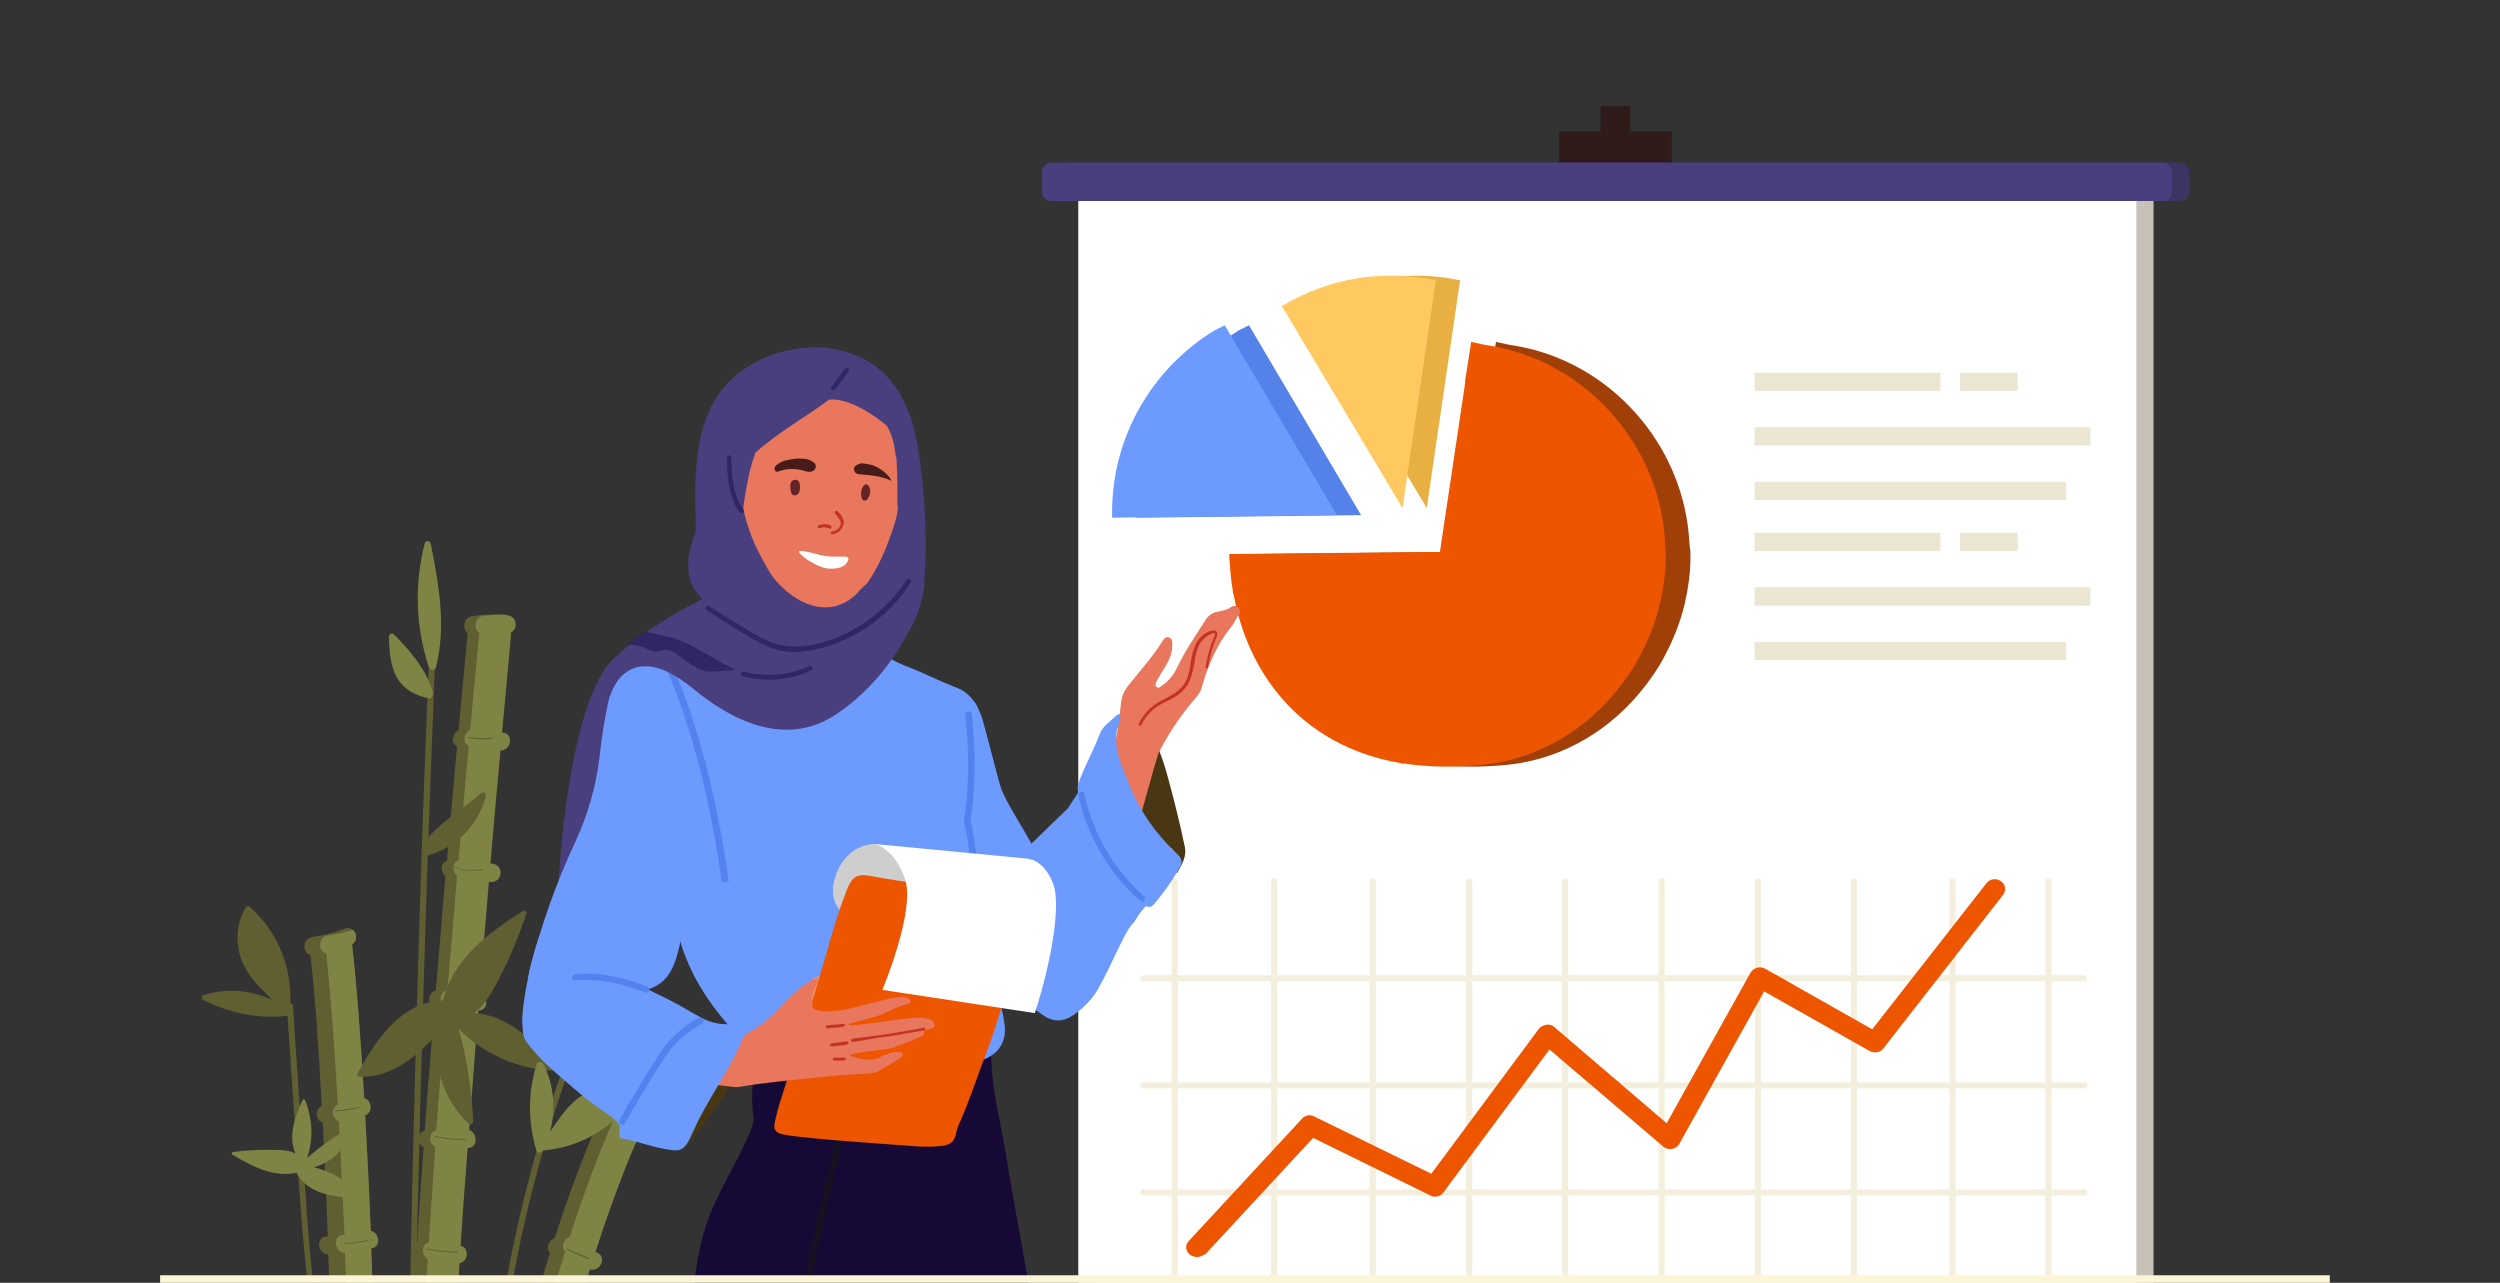 <?xml version="1.0" encoding="utf-8"?>
<!-- Generator: Adobe Illustrator 28.2.0, SVG Export Plug-In . SVG Version: 6.00 Build 0)  -->
<svg version="1.1" id="Layer_1" xmlns="http://www.w3.org/2000/svg" xmlns:xlink="http://www.w3.org/1999/xlink" x="0px" y="0px"
	 viewBox="0 0 495 254" style="enable-background:new 0 0 495 254;" xml:space="preserve">
<rect x="0" y="0" width="495" height="254" fill="#333333" stroke="none"/>
<style type="text/css">
	.st0{fill:#4A3F7E;}
	.st1{clip-path:url(#SVGID_00000126292951705633227000000016434344280227469230_);}
	.st2{fill:#605F31;}
	.st3{fill:#7F8444;}
	.st4{fill:#2E1B1A;}
	.st5{fill:#3C3463;}
	.st6{fill:#C7C1B7;}
	.st7{fill:#FFFFFF;}
	.st8{fill:#EAE6D2;}
	.st9{fill:#F3EFDC;}
	.st10{fill:#ED5500;}
	.st11{fill:#5482E8;}
	.st12{fill:#A03F08;}
	.st13{fill:#E8B043;}
	.st14{fill:#6D9AFF;}
	.st15{fill:#FFC961;}
	.st16{fill:#F59E73;}
	.st17{fill:#E07C54;}
	.st18{fill:#170935;}
	.st19{fill:#0E5C58;stroke:#161120;stroke-width:0.7;}
	.st20{fill:#6D9AFF;stroke:#5282ED;stroke-width:0.7;}
	.st21{fill:#493714;}
	.st22{fill:#FFE1C9;}
	.st23{fill:#E8775D;}
	.st24{fill:#C43227;}
	.st25{fill:#B5845E;stroke:#F6B942;stroke-width:0.7;}
	.st26{fill:#CECECE;}
	.st27{fill:#FDF5D7;}
	.st28{fill:#4D2323;}
	.st29{fill:#471B17;}
	.st30{fill:#632424;}
	.st31{fill:#2E2763;}
</style>
<g>
	<path class="st0" d="M144.8,124.1l-4.2,5.9l0,0l-0.4,0.6l-1.5,2.1l-2.3,3.2l-25.8,38.8c0,0,1.7-35.4,10.9-44.3c1-0.9,2-1.8,3-2.6
		c0.5-0.5,1.1-0.9,1.7-1.3c0.3-0.3,0.7-0.5,1-0.8c0.2-0.1,0.4-0.3,0.6-0.4c7.8-5.6,15.6-8.6,15.6-8.6l0.8,4.2L144.8,124.1z"/>
</g>
<g>
	<defs>
		<rect id="SVGID_1_" width="494.5" height="254"/>
	</defs>
	<clipPath id="SVGID_00000047768077698730647560000009480793098481214347_">
		<use xlink:href="#SVGID_1_"  style="overflow:visible;"/>
	</clipPath>
	<g style="clip-path:url(#SVGID_00000047768077698730647560000009480793098481214347_);">
		<path class="st2" d="M87.2,366.9L87.2,366.9c-0.5-10.5-0.5-23.7-0.1-38.5c2.1,0,2.7-3.2,0.5-3.5c-0.1,0-0.3,0-0.4,0
			c0.2-7.6,0.5-15.5,0.9-23.8l0.1,0c2.2-0.3,2.1-3.5,0-3.6c0.3-6.8,0.7-13.8,1.1-20.9l0.2,0c2.2,0.1,2-3.2,0-3.5
			c0.4-7.7,0.9-15.4,1.4-23.1c1.7-0.3,2-3,0.2-3.4c0.4-6.5,0.9-13,1.4-19.4c2.1,0,2-3,0.3-3.5c0.6-8.1,1.2-16.1,1.8-23.7
			c2.1,0,2-2.9,0.3-3.5c0.6-7.7,1.2-15.1,1.8-22c0.1,0,0.1,0,0.2,0c2.3,0.4,3-3.1,0.7-3.5c-0.2,0-0.4-0.1-0.6-0.1
			c0.7-8.3,1.4-15.9,2-22.4c2.1,0,2.7-3.3,0.5-3.5l-0.2,0c0.9-9.9,1.6-16.9,1.8-19.9c0.6-0.3,1-1.1,0.9-1.7
			c-0.1-1.1-0.9-1.6-1.9-1.7c-1.1-0.1-2.2-0.1-3.3,0c0,0,0,0,0,0c-1.1,0-2.2,0.1-3.3,0.3c-1.8,0.2-2,2.6-0.9,3.4
			c-0.3,3.5-1,10.1-1.8,19.2c-1.3,0.6-1.6,2.6-0.3,3.2c-0.6,6.6-1.3,14.2-2,22.6c-1.3,0.4-1.3,2.3-0.3,3.1
			c-0.6,7.1-1.2,14.6-1.9,22.6c-1.5,0.4-1.9,2.9-0.3,3.4c-0.6,7.9-1.3,16-1.9,24.4c-1.6,0.3-1.6,2.6-0.2,3.3
			c-0.5,6.2-0.9,12.5-1.3,18.9c-1.5,0.3-1.5,2.6-0.2,3.3c-0.5,7.7-1,15.4-1.4,23.1c-1.6,0.4-1.9,2.9-0.2,3.4
			c-0.4,7.5-0.8,14.9-1.2,22.2c-1.7,0.2-1.6,2.7-0.2,3.4c-0.4,7.8-0.6,15.4-0.9,22.7c-1.8,0.3-2.2,3.2-0.1,3.5h0
			c-0.4,15.3-0.4,29,0,39.8L87.2,366.9z"/>
		<path class="st3" d="M81.1,367.2l6.2-0.3c-0.5-10.5-0.5-23.7-0.1-38.4c2.1,0,2.7-3.2,0.5-3.5c-0.1,0-0.3,0-0.4,0
			c0.2-7.6,0.5-15.5,0.9-23.8l0.1,0c2.2-0.3,2.1-3.5,0-3.6c0.3-6.8,0.7-13.8,1.1-20.9l0.2,0c2.2,0.1,2-3.2,0-3.5
			c0.4-7.7,0.9-15.4,1.4-23.1c1.7-0.3,2-3,0.2-3.4c0.4-6.5,0.9-13,1.4-19.4c2.1,0,2-3,0.3-3.5c0.6-8.1,1.2-16.1,1.8-23.7
			c2.1,0,2-2.9,0.3-3.5c0.6-7.7,1.2-15.1,1.8-22c0.1,0,0.1,0,0.2,0c2.3,0.4,3-3.1,0.7-3.5c-0.2,0-0.4-0.1-0.6-0.1
			c0.7-8.3,1.4-15.9,2-22.4c2.1,0,2.7-3.3,0.5-3.5l-0.2,0c0.9-9.9,1.6-16.9,1.8-19.9c0.6-0.3,1-1.1,0.9-1.7
			c-0.1-1.1-0.9-1.6-1.9-1.7c-1.1-0.1-2.2-0.1-3.3,0c0,0,0,0,0,0c-0.4,0-0.7,0.1-1.1,0.1c-1.8,0.2-2.1,2.6-0.9,3.4
			c-0.3,3.5-1,10.1-1.8,19.2c-1.3,0.6-1.6,2.6-0.3,3.2c-0.6,6.6-1.3,14.2-2,22.6c-1.3,0.4-1.3,2.3-0.3,3.1
			c-0.6,7.1-1.2,14.6-1.9,22.6c-1.6,0.4-1.9,2.9-0.3,3.4c-0.6,7.9-1.3,16-1.9,24.4c-1.6,0.3-1.6,2.6-0.2,3.3
			c-0.4,6.2-0.9,12.5-1.3,18.9c-1.5,0.3-1.5,2.6-0.2,3.3c-0.5,7.7-1,15.4-1.5,23.1c-1.6,0.4-1.9,2.9-0.2,3.4
			c-0.4,7.5-0.8,14.9-1.2,22.2c-1.7,0.2-1.6,2.7-0.2,3.4c-0.4,7.8-0.6,15.4-0.9,22.7c-1.8,0.3-2.2,3.2-0.1,3.5h0
			C80.6,342.6,80.6,356.3,81.1,367.2z"/>
		<path class="st2" d="M68,345.1c0.3,14.6,0.4,24.2,0.4,24.5l8.3-0.1c0,0,0-0.1,0-0.2c0-1.9-0.2-11-0.4-24.3c0.2,0,0.3,0,0.4-0.1
			c2.3-0.4,2-3.9-0.2-3.6c-0.1,0-0.2,0-0.3,0c-0.1-6.4-0.3-13.6-0.5-21.3c1.7-0.7,1.5-3.3-0.1-3.5c-0.2-6.7-0.3-13.7-0.5-20.9
			c0.2,0,0.5-0.1,0.7-0.1c2.3-0.4,2-3.9-0.2-3.6c-0.2,0-0.4,0.1-0.5,0.1c-0.2-6.1-0.4-12.2-0.6-18.4c0.2,0,0.4-0.1,0.6-0.2
			c2.1-0.6,1.2-3.6-0.8-3.5c-0.3-7.6-0.5-15.3-0.8-22.7c0.1,0,0.1,0,0.2,0c1.9-0.5,1.3-3.1-0.3-3.4c-0.3-8-0.7-15.7-1.1-22.9
			c1.7-0.7,1.2-3-0.2-3.4c-0.7-12.2-1.5-22.8-2.4-30.4c1.1-0.7,1-2.2,0.2-2.9c-0.4-0.4-1-0.6-1.7-0.3c-2,0.8-4.1,1.3-6.3,1.6
			c-2.1,0.3-2.1,3.2-0.4,3.6c0.8,7.5,1.6,17.9,2.2,29.9c-1.4,0.6-1.3,2.8,0.2,3.3c0.4,7.1,0.7,14.6,1,22.5l-0.1,0
			c-2.3,0-2.1,3.5,0.2,3.6c0.3,7.5,0.6,15.2,0.8,23c-0.9,0.7-0.8,2.2,0.1,2.9c0.2,6.4,0.4,12.8,0.6,19.1c-1.8,0.6-1.6,3.3,0.1,3.5
			c0.2,7.1,0.4,14,0.5,20.6c-2.1,0.2-1.9,3.4,0.1,3.5c0.2,7.4,0.3,14.4,0.4,20.5C66.3,342,66,344.8,68,345.1
			C68,345,68,345.1,68,345.1z"/>
		<path class="st3" d="M71.1,344.8c0.3,14.6,0.4,24.2,0.4,24.5l5.2-0.1c0-1.9-0.2-11-0.4-24.3c0.2,0,0.3,0,0.4-0.1
			c2.3-0.4,2-3.9-0.2-3.6c-0.1,0-0.2,0-0.3,0c-0.1-6.4-0.3-13.6-0.5-21.3c1.7-0.7,1.5-3.3-0.1-3.5c-0.2-6.7-0.3-13.7-0.5-20.9
			c0.2,0,0.5-0.1,0.7-0.1c2.3-0.4,2-3.9-0.2-3.6c-0.2,0-0.4,0.1-0.5,0.1c-0.2-6.1-0.4-12.2-0.6-18.4c0.2,0,0.4-0.1,0.6-0.2
			c2.1-0.6,1.2-3.6-0.8-3.5c-0.3-7.6-0.5-15.3-0.8-22.7c0.1,0,0.1,0,0.2,0c1.9-0.5,1.3-3.1-0.3-3.4c-0.3-8-0.7-15.7-1.1-22.9
			c1.7-0.7,1.2-3-0.2-3.4c-0.7-12.2-1.5-22.8-2.4-30.4c1.1-0.7,1-2.2,0.2-2.9c-1.6,0.5-3.2,0.9-4.9,1.1c-2.1,0.3-2.1,3.2-0.4,3.6
			c0.8,7.5,1.6,17.9,2.3,29.9c-1.4,0.6-1.3,2.8,0.2,3.3c0.4,7.1,0.7,14.6,1.1,22.5l-0.1,0c-2.3,0-2,3.5,0.2,3.6
			c0.3,7.5,0.6,15.2,0.8,23c-0.9,0.7-0.8,2.2,0.1,2.9c0.2,6.4,0.4,12.8,0.6,19.1c-1.8,0.6-1.6,3.4,0.1,3.5c0.2,7.1,0.4,14,0.5,20.6
			c-2.1,0.2-1.9,3.4,0.1,3.5c0.2,7.4,0.3,14.4,0.4,20.5C69.4,341.8,69.1,344.6,71.1,344.8C71.1,344.8,71.1,344.8,71.1,344.8z"/>
		<path class="st2" d="M88.9,366.5l8.3,0.4c0-0.1,0-0.2,0-0.3c0.4-9.1,1.1-17.8,1.9-26.2c2.2,0.3,2.9-3.1,0.6-3.5
			c-0.1,0-0.2,0-0.3,0c0.7-6.8,1.5-13.3,2.4-19.5c0.1,0,0.2,0.1,0.4,0.1c2.3,0.5,3-3,0.7-3.5c-0.2,0-0.4-0.1-0.5-0.1
			c0.9-6.2,2-12.2,3.1-17.8l0.7,0.1c2.3,0.3,3-3.2,0.7-3.5c-0.2,0-0.5-0.1-0.7-0.1c1.3-6.7,2.8-12.9,4.2-18.7c0.1,0,0.2,0.1,0.3,0.1
			c2.2,0.7,2.9-2.8,0.7-3.5l-0.1,0c1.8-7.1,3.7-13.5,5.4-19.1c2,0.6,3.5-2.4,1.4-3.3c-0.1-0.1-0.2-0.1-0.3-0.1
			c4.1-12.8,7.7-21.1,9.2-24.3c0.7,0.1,1.4-0.2,1.7-1c0.4-0.8,0.1-2.1-0.8-2.4c-1.8-0.7-3.6-1.3-5.4-2c-0.2-0.1-0.4-0.2-0.7-0.2
			c-0.9-0.3-1.9-0.1-2.4,0.8c-0.2,0.4-0.2,0.8-0.1,1.3c-1.6,3.5-5.3,12-9.5,25c-1.2,0.4-1.8,2-0.9,2.9c-1.8,5.8-3.8,12.4-5.7,19.8
			c-1.5,0-2,2.2-0.8,3.2c-1.6,6.4-3.2,13.3-4.6,20.8c-1.1,0.5-1.5,2.2-0.6,3c-1.1,5.5-2.1,11.3-3,17.4c-1.7,0.2-2.1,2.7-0.5,3.4
			c-0.9,6.5-1.8,13.2-2.5,20.2c-1.2,0.5-1.5,2.5-0.3,3.2C90,347.7,89.4,356.9,88.9,366.5z"/>
		<path class="st3" d="M91.8,366.3l5.5,0.3c0.4-9.1,1.1-17.8,1.9-26.2c2.2,0.3,2.9-3.1,0.6-3.5c-0.1,0-0.2,0-0.3-0.1
			c0.7-6.8,1.5-13.3,2.4-19.5c0.1,0,0.2,0.1,0.4,0.1c2.3,0.5,3-3,0.7-3.5c-0.2,0-0.4-0.1-0.5-0.1c0.9-6.2,2-12.2,3.1-17.8l0.7,0.1
			c2.3,0.3,3-3.2,0.7-3.5c-0.2,0-0.5,0-0.7-0.1c1.3-6.7,2.8-12.9,4.2-18.7c0.1,0,0.2,0.1,0.3,0.1c2.2,0.7,2.9-2.8,0.7-3.5l-0.1,0
			c1.8-7.1,3.7-13.5,5.4-19.1c2,0.6,3.5-2.4,1.4-3.3c-0.1-0.1-0.2-0.1-0.3-0.1c4.1-12.8,7.7-21.1,9.2-24.3c0.7,0,1.4-0.2,1.7-1
			c0.4-0.8,0.1-2.1-0.8-2.4c-1.8-0.7-3.6-1.3-5.4-2c-0.1,0.1-0.2,0.2-0.2,0.4c-0.2,0.4-0.2,0.8-0.1,1.3c-1.6,3.5-5.3,12-9.5,25
			c-1.2,0.4-1.8,2-0.9,2.9c-1.8,5.8-3.8,12.4-5.7,19.8c-1.5,0-2,2.2-0.8,3.2c-1.6,6.4-3.2,13.3-4.7,20.8c-1.1,0.5-1.5,2.2-0.6,3
			c-1.1,5.5-2.1,11.3-3,17.4c-1.6,0.2-2.1,2.7-0.5,3.4c-0.9,6.5-1.8,13.2-2.5,20.2c-1.2,0.5-1.5,2.5-0.3,3.2
			C92.9,347.5,92.2,356.7,91.8,366.3z"/>
		<path class="st2" d="M95.7,304c0-0.2,0.1-0.3,0.2-0.4c-0.2-35.3,6.5-70.3,19.7-103c0.3-0.7,1.4-0.2,1.1,0.5
			c-13.2,32.7-19.8,67.7-19.6,103c0,0.2-0.1,0.4-0.3,0.5c-1.8,18.3-3.2,36.5-4.4,54.8c0,0.8-1.2,0.8-1.2,0.1
			C92.5,341.1,94,322.5,95.7,304z"/>
		<path class="st2" d="M83.1,180.8c0.5-16.2,1.1-32.5,1.8-48.7c0-0.8,1.2-0.8,1.2-0.1c-2.3,57-3.8,114.1-4.5,171.1
			c-0.2,16.2-0.3,32.5-0.4,48.7c0,0.8-1.2,0.9-1.2,0.1C80.3,294.9,81.3,237.8,83.1,180.8z"/>
		<path class="st2" d="M66.6,300.5c-0.2-10.8-1.4-21.1-3.4-31.7c-2.1-10.8-3.1-21.6-3.9-32.6c-0.8-12.3-1.7-24.7-2.5-37
			c0-0.8,1.1-0.8,1.2-0.1c0.7,11,1.5,21.9,2.2,32.9c0.7,10.8,1.4,21.5,3.3,32.1c1.9,10.6,3.8,20.9,4.1,31.7
			c0.3,10.9,0.4,21.8,0.6,32.7c0.2,12.4,0.4,24.8,0.6,37.2c0,0.8-1.2,0.8-1.2,0.1C67.4,344.1,67.1,322.3,66.6,300.5z"/>
		<path class="st2" d="M93.7,222.1c-0.3-6.2-1.2-12.4-2.9-18.4c5,5,11.7,8,18.8,8.3c0.4,0,0.6-0.5,0.3-0.8c-4.1-5-9.4-10.3-16-10.6
			c1.8-1.3,3-3.4,4.1-5.3c2.5-4.6,4.6-9.4,6.2-14.4c0.1-0.4-0.3-0.7-0.7-0.5c-6.8,4.3-13.8,9.5-15.8,17.7
			c-8.4,0.3-13.2,7.8-16.9,14.4c-0.2,0.3,0,0.7,0.4,0.7c6.6,0.2,11.4-4.2,15.6-8.7c-1.1,6.6,1.1,13.4,6,18
			C93.1,222.7,93.7,222.6,93.7,222.1z"/>
		<path class="st3" d="M69.3,223.3c-3.1,1.7-5.9,3.7-8.5,6c1.3-3.7,1.1-7.8-0.4-11.5c-0.1-0.2-0.4-0.2-0.5,0
			c-1.5,3.3-2.9,7.2-1.4,10.6c-1.1-0.6-2.4-0.7-3.6-0.7c-2.9-0.1-5.8,0-8.8,0.4c-0.2,0-0.3,0.4-0.1,0.5c3.8,2.3,8.2,4.6,12.7,3.6
			c2.2,4.2,7.1,4.7,11.4,5c0.2,0,0.3-0.2,0.3-0.4c-1.5-3.4-4.9-4.7-8.2-5.7c3.6-1,6.4-3.8,7.5-7.4C69.7,223.5,69.5,223.2,69.3,223.3
			z"/>
		<path class="st2" d="M95.5,146.4c-0.8,0-1.8-0.1-2.8-0.3l0-0.2c2.5,0.5,4.8,0.1,4.8,0.1l0,0.2C97.6,146.3,96.7,146.4,95.5,146.4z"
			/>
		<path class="st2" d="M93.2,172.4c-1.3,0-2.6-0.2-3.3-0.8l0.1-0.1c1.1,1.2,5.4,0.6,5.5,0.6l0,0.2C95.5,172.3,94.4,172.4,93.2,172.4
			z"/>
		<path class="st2" d="M94,198c-1,0-3.5-0.1-5.6-0.6l0-0.2c2.7,0.7,6,0.6,6.1,0.6l0,0.2C94.5,198,94.3,198,94,198z"/>
		<path class="st2" d="M91.7,225.7c-1,0-3.5-0.1-5.6-0.6l0-0.2c2.7,0.7,6,0.6,6.1,0.6l0,0.2C92.2,225.7,92,225.7,91.7,225.7z"/>
		<path class="st2" d="M90.2,248c-1,0-3.5-0.1-5.6-0.6l0-0.2c2.7,0.7,6,0.6,6.1,0.6l0,0.2C90.7,248,90.5,248,90.2,248z"/>
		<path class="st2" d="M68.6,246.3c-0.1,0-0.3,0-0.4,0l0-0.2c1.2,0.2,4.7-0.6,4.7-0.6l0,0.2C72.9,245.7,70,246.3,68.6,246.3z"/>
		<path class="st2" d="M66.8,220c-0.1,0-0.3,0-0.4,0l0-0.2c1.2,0.1,4.7-0.6,4.7-0.6l0,0.2C71.1,219.4,68.3,220,66.8,220z"/>
		<path class="st2" d="M116.6,249.3c-0.1,0-3.4-1.2-4.4-2l0.1-0.2c1,0.8,4.3,1.9,4.4,2L116.6,249.3z"/>
		<path class="st2" d="M40.3,198c5.3,2.7,11,3.8,16.9,3.1c0.7-0.1,0.7-1,0.2-1.2c0.7-7.7-2.1-15.1-7.9-20.3
			c-0.3-0.3-0.7-0.2-0.9,0.2c-1.9,3.2-2,7-0.7,10.5c1.3,3.2,3.7,5.3,6,7.7c-4.2-2-8.9-2.4-13.5-1C39.9,197,39.8,197.7,40.3,198z"/>
		<path class="st3" d="M106.3,210.6c-1.8,5.7-1.8,11.5-0.1,17.2c0.2,0.6,1.1,0.5,1.2,0c7.7-0.6,14.5-4.7,18.7-11.3
			c0.2-0.3,0-0.8-0.3-0.9c-3.5-1.3-7.3-0.8-10.4,1.2c-2.9,1.8-4.6,4.6-6.5,7.3c1.2-4.5,0.8-9.2-1.3-13.5
			C107.2,210.1,106.4,210.2,106.3,210.6z"/>
		<path class="st3" d="M84.1,107.6c0.2-0.7,1-0.6,1.2,0.1c1.6,8.1,3.1,16.4,1,24.5c-0.2,0.6-1,0.6-1.2,0.1c-0.1-0.1-0.1-0.1-0.2-0.2
			C82.3,124.1,82,115.7,84.1,107.6z"/>
		<path class="st3" d="M78.8,134.5c1.4,2.2,3.6,3.2,6.1,3.8c0.4,0.1,0.8-0.4,0.7-0.7c0.1-0.1,0.2-0.3,0.1-0.5
			c-1.3-4.6-4.4-8.1-7.7-11.5c-0.4-0.4-1,0-1,0.5C77.1,128.8,77.2,131.9,78.8,134.5z"/>
		<path class="st2" d="M84.3,169.5c5.9-1.5,10.4-6,11.9-11.9c0.1-0.5-0.5-1-0.9-0.6c-3.9,3.4-8.5,5.9-11.6,10.2
			c-0.2,0.3-0.1,0.7,0.2,0.9c-0.1,0.2-0.2,0.4-0.4,0.6C83.3,169.1,83.8,169.6,84.3,169.5z"/>
		<path class="st2" d="M116,203.1c5.9-1.5,10.4-6,11.9-11.9c0.1-0.5-0.5-1-0.9-0.6c-3.9,3.4-8.5,5.9-11.6,10.2
			c-0.2,0.3-0.1,0.7,0.2,0.9c-0.1,0.2-0.2,0.4-0.4,0.6C114.9,202.8,115.5,203.2,116,203.1z"/>
		<path class="st3" d="M114.5,178.3c0.2-0.7,1.1-0.6,1.2,0.1c1.6,8.1,3.1,16.3,1,24.5c-0.2,0.6-1,0.6-1.2,0.1
			c-0.1-0.1-0.1-0.1-0.2-0.2C112.7,194.8,112.4,186.5,114.5,178.3z"/>
		<path class="st4" d="M322.8,70.1h-5.9V21h5.9V70.1z"/>
		<path class="st4" d="M331,32.3h-22.3V26H331V32.3z"/>
		<path class="st5" d="M211.6,39.8h220.1c1,0,1.8-0.8,1.8-1.9v-3.8c0-1-0.8-1.9-1.8-1.9H211.6c-1,0-1.8,0.8-1.8,1.9v3.8
			C209.7,39,210.5,39.8,211.6,39.8z"/>
		<path class="st6" d="M216.9,293.1h209.5V36.1H216.9V293.1z"/>
		<path class="st7" d="M213.5,293.1h209.5V36.1H213.5V293.1z"/>
		<path class="st0" d="M208.2,39.8h220.1c1,0,1.8-0.8,1.8-1.9v-3.8c0-1-0.8-1.9-1.8-1.9H208.2c-1,0-1.9,0.8-1.9,1.9v3.8
			C206.3,39,207.1,39.8,208.2,39.8z"/>
		<path class="st8" d="M347.4,73.8v3.6h36.8l0-3.6H347.4z"/>
		<path class="st8" d="M347.4,84.6v3.6h66.5l0-3.6H347.4z"/>
		<path class="st8" d="M347.4,95.4V99h61.7l0-3.6H347.4z"/>
		<path class="st8" d="M388.1,77.4h11.4l0-3.6h-11.4L388.1,77.4z"/>
		<path class="st8" d="M347.4,105.5v3.6h36.8l0-3.6H347.4z"/>
		<path class="st8" d="M347.4,116.3v3.6h66.5l0-3.6H347.4z"/>
		<path class="st8" d="M347.4,127.1v3.6h61.7l0-3.6H347.4z"/>
		<path class="st8" d="M388.1,109.1h11.4l0-3.6h-11.4L388.1,109.1z"/>
		<path class="st9" d="M367.1,272.9c0.3,0,0.6-0.3,0.6-0.6v-97.8c0-0.3-0.3-0.6-0.6-0.6c-0.3,0-0.6,0.3-0.6,0.6v97.8
			C366.5,272.6,366.8,272.9,367.1,272.9z"/>
		<path class="st9" d="M226.4,194.3h186.3c0.3,0,0.6-0.3,0.6-0.6c0-0.3-0.3-0.6-0.6-0.6H226.4c-0.3,0-0.6,0.3-0.6,0.6
			C225.8,194,226.1,194.3,226.4,194.3z"/>
		<path class="st9" d="M226.4,215.5h186.3c0.3,0,0.6-0.2,0.6-0.6c0-0.3-0.3-0.6-0.6-0.6H226.4c-0.3,0-0.6,0.3-0.6,0.6
			C225.8,215.2,226.1,215.5,226.4,215.5z"/>
		<path class="st9" d="M226.4,236.7h186.3c0.3,0,0.6-0.3,0.6-0.6c0-0.3-0.3-0.6-0.6-0.6H226.4c-0.3,0-0.6,0.3-0.6,0.6
			C225.8,236.5,226.1,236.7,226.4,236.7z"/>
		<path class="st9" d="M348.1,272.9c0.3,0,0.6-0.3,0.6-0.6v-97.8c0-0.3-0.3-0.6-0.6-0.6c-0.3,0-0.6,0.3-0.6,0.6v97.8
			C347.5,272.6,347.7,272.9,348.1,272.9z"/>
		<path class="st9" d="M405.6,272.9c0.3,0,0.6-0.3,0.6-0.6v-97.8c0-0.3-0.3-0.6-0.6-0.6c-0.3,0-0.6,0.3-0.6,0.6v97.8
			C405.1,272.6,405.3,272.9,405.6,272.9z"/>
		<path class="st9" d="M386.6,272.9c0.3,0,0.6-0.3,0.6-0.6v-97.8c0-0.3-0.3-0.6-0.6-0.6c-0.3,0-0.6,0.3-0.6,0.6v97.8
			C386,272.6,386.3,272.9,386.6,272.9z"/>
		<path class="st9" d="M329,272.9c0.3,0,0.6-0.3,0.6-0.6v-97.8c0-0.3-0.2-0.6-0.6-0.6s-0.6,0.3-0.6,0.6v97.8
			C328.4,272.6,328.7,272.9,329,272.9z"/>
		<path class="st9" d="M252.3,272.9c0.3,0,0.6-0.3,0.6-0.6v-97.8c0-0.3-0.2-0.6-0.6-0.6s-0.6,0.3-0.6,0.6v97.8
			C251.8,272.6,252,272.9,252.3,272.9z"/>
		<path class="st9" d="M232.6,272.9c0.3,0,0.6-0.3,0.6-0.6v-97.8c0-0.3-0.2-0.6-0.6-0.6c-0.3,0-0.6,0.3-0.6,0.6v97.8
			C232,272.6,232.2,272.9,232.6,272.9z"/>
		<path class="st9" d="M271.8,272.9c0.3,0,0.6-0.3,0.6-0.6v-97.8c0-0.3-0.2-0.6-0.6-0.6s-0.6,0.3-0.6,0.6v97.8
			C271.2,272.6,271.5,272.9,271.8,272.9z"/>
		<path class="st9" d="M309.9,272.9c0.3,0,0.6-0.3,0.6-0.6v-97.8c0-0.3-0.3-0.6-0.6-0.6c-0.3,0-0.6,0.3-0.6,0.6v97.8
			C309.4,272.6,309.6,272.9,309.9,272.9z"/>
		<path class="st9" d="M290.9,272.9c0.3,0,0.6-0.3,0.6-0.6v-97.8c0-0.3-0.2-0.6-0.6-0.6c-0.3,0-0.6,0.3-0.6,0.6v97.8
			C290.3,272.6,290.6,272.9,290.9,272.9z"/>
		<path class="st10" d="M237,248.9c-0.5,0-1-0.2-1.4-0.5c-0.9-0.7-1-1.9-0.2-2.7l22.4-24.2c0.6-0.7,1.7-0.9,2.5-0.4l23.1,11.3
			l21.3-28.7c0.3-0.4,0.9-0.7,1.5-0.8c0.6-0.1,1.2,0.1,1.6,0.5l22.2,19l16.6-29.8c0.3-0.5,0.7-0.8,1.3-1c0.5-0.1,1.1-0.1,1.6,0.2
			l21.2,12l22.6-28.9c0.7-0.9,2-1.1,2.9-0.4c0.9,0.6,1.1,1.8,0.4,2.7l-23.7,30.4c-0.6,0.8-1.8,1-2.7,0.5l-20.9-11.8l-16.8,30.2
			c-0.3,0.5-0.8,0.9-1.5,1c-0.6,0.1-1.3-0.1-1.7-0.5l-22.5-19.2l-21,28.3c-0.6,0.8-1.7,1.1-2.6,0.6l-23.2-11.4l-21.3,23
			C238.1,248.6,237.6,248.9,237,248.9z"/>
		<path class="st11" d="M225,102l0,0.5l44.5-0.5l-22.2-37.6l-2,1C233.1,72.9,224.9,86.5,225,102z"/>
		<path class="st12" d="M334.2,104.2c-2.4-18.2-16.9-33.3-35.2-35.9l-2.8-0.6l-0.8,5.1l-0.4,2.5l0,0.3l-0.1,0.9l-4.9,32.8l-2.5,0
			l-0.9,0l-38.3,0.4c0,0.6,0,1.3,0.1,1.9c0.1,1.8,0.3,3.6,0.6,5.4c0,0.3,0.1,0.6,0.2,0.9c2.6,14.3,12.3,29.6,33,33.2
			c0.3,0.1,0.6,0.1,0.9,0.1c4.7,0.7,9.9,0.8,15.7,0.2c10.8-1.2,20.3-7,26.8-15.4c0.1-0.2,0.3-0.3,0.4-0.5c0.9-1.2,1.8-2.5,2.6-3.8
			c2.2-3.8,4-7.9,5-12.3c0.6-2.6,1-5.3,1.1-8c0-0.7,0-1.4,0-2.2C334.5,108.2,334.5,106.5,334.2,104.2z"/>
		<path class="st13" d="M282.5,100.6l6.6-45.1l0,0l-2.8-0.5c-3.7-0.5-7.7-0.6-12.1,0c-5.6,0.8-10.9,2.8-15.6,5.6L282.5,100.6z"/>
		<path class="st14" d="M220.2,102l0,0.5l44.5-0.5l-22.2-37.6l-2,1C228.2,72.9,220,86.5,220.2,102z"/>
		<path class="st10" d="M329.4,104.2C327,86,312.5,70.9,294.1,68.3l-2.8-0.6l-0.8,5.1l-0.4,2.5l0,0.3l-0.1,0.9l-4.9,32.8l-2.5,0
			l-0.9,0l-38.3,0.4c0,0.6,0,1.3,0.1,1.9c0.1,1.8,0.3,3.6,0.6,5.4c0,0.3,0.1,0.6,0.2,0.9c2.6,14.3,12.3,29.6,33,33.2
			c0.3,0.1,0.6,0.1,0.9,0.1c4.7,0.7,9.9,0.8,15.7,0.2c10.8-1.2,20.3-7,26.8-15.4c0.1-0.2,0.2-0.3,0.4-0.5c0.9-1.2,1.8-2.5,2.6-3.8
			c2.2-3.8,4-7.9,5-12.3c0.6-2.6,1-5.3,1.1-8c0-0.7,0-1.4,0-2.2C329.7,108.2,329.7,106.5,329.4,104.2z"/>
		<path class="st15" d="M277.7,100.6l6.6-45.1l0,0l-2.8-0.5c-3.7-0.5-7.7-0.6-12.1,0c-5.6,0.8-10.9,2.8-15.6,5.6L277.7,100.6z"/>
		<path class="st16" d="M153,131.1c1.3,0.7,2.2,0.9,3.4,0.5c2.9-0.9,5.9-1.4,9-1.8c0.7-0.1,0.9-0.4,0.6-0.9c-0.9-1.7,0.2-3.3,0.3-5
			c0-0.5,0.5-0.8,1-0.9c0.7-0.1,1.1,0.2,1.4,0.7c0.6,1,0.8,2.1,0.6,3.2c-0.3,2.4,1,3.6,2.8,4.7c4.6,2.9,9.6,4.9,15,5.8
			c3.4,0.6,4.9,2.8,4.9,6.1c0,1.2,0.6,2.2,0.6,3.5c-0.2,5-0.9,9.8-1.7,14.7c-1.3,7.9-2.8,15.7-4.7,23.4c-0.6,2.3-1.2,4.6-1.7,6.9
			c-0.4,1.8-1.8,3-2.4,4.6c-0.9,2.2-2.3,3.1-4.7,3.5c-5.1,0.8-10.1,1.6-15.3,1.5c-3.3-0.1-6.7-0.4-9.8-1.4c-3.1-1.1-5.5-3.1-7.7-5.5
			c-6.2-6.7-10.1-14.8-14.2-22.8c-3.6-7-5.2-14.6-6.7-22.2c-1.1-5.6,0-10.8,2.5-15.8c2-3.9,4.4-5.2,8.8-4.5c2.6,0.4,5.2,0.3,7.7,0.2
			c2.5-0.2,5.1-0.3,7.4-1.5c0.6-0.3,1.3-0.5,1.7-1c0.8-1.2,2-1.2,3.2-1.1c0.9,0.1,1.6,0.5,2,1.5c0.4,1,0.1,1.8-0.8,2.3
			C155.3,130.3,154.3,130.6,153,131.1z"/>
		<path class="st16" d="M174.3,103.1c-0.1,4.3-1,8.5-1.9,12.7c-1.3,6.1-3.2,12-4.9,18c-0.1,0.5-0.3,0.9-0.5,1.3
			c-0.2,0.4-0.7,0.9-1.2,0.6c-1.1-0.7-2.2,0-3.3,0c-3.3,0.2-6.6,0-9.6-1.4c-0.7-0.3-1.4-0.7-2.1-1.1c-1.8-0.9-2-1.5-1.2-3.3
			c1.4-2.9,2.4-5.8,3-9c0.1-0.7,0-8.8,0-9.5c0-3.5,2.4,1.2,4.5-1.2c3.2-3.6,6.7-6.9,10.8-9.6c0.8-0.5,1.5-1,2.4-1.4
			c2.1-1,4.1,0.3,4.1,2.5C174.3,102.3,174.3,102.7,174.3,103.1z"/>
		<path class="st17" d="M154.3,115.9c6.3,4.6,15.3,4.3,17.4,3.4c-0.7,2.4-2.4,9.8-2.9,11.3C155.9,121.3,156.4,118.1,154.3,115.9z"/>
		<path class="st18" d="M136.7,278.9c-0.3-14.3,0-28.7,3.9-38.5c2.8-7,9-16.4,8.6-19.2c-0.5-3.4-0.5-9.5,1.5-10.7
			c4.1-2.5,9-3.2,13.4-3.6c6.6-0.6,13.2-1.1,19.8-0.8c3.3,0.1,6.5,0.5,9.7,1c1.7,0.3,2.7,1.3,2.7,3.1c0.2,6.1,1.8,11.9,2.8,17.9
			c2,12.8,4.8,25.5,6.4,38.4c0.5,4.1,1.7,9.3-1.8,12.5C198.4,283.6,136.9,290.8,136.7,278.9z"/>
		<path class="st19" d="M154.6,282.7C154.5,282.7,154.5,282.7,154.6,282.7c-0.2,0-0.3-0.2-0.3-0.3c1.7-15.6,13.1-63.8,13.2-64
			c0.1-0.1,0.2-0.2,0.4-0.2c0.1,0.1,0.2,0.2,0.2,0.4c-0.1,0.5-11.5,48.3-13.2,63.9C154.8,282.6,154.7,282.7,154.6,282.7z"/>
		<path class="st14" d="M181.2,169c0-4.9,1.3-9.3,2.5-13.6c1.1-3.8,2.3-7.6,4.1-11.1c0.8-1.5,1.5-3.2,3.4-3.6
			c0.6-0.1,0.3-0.5,0.3-0.8c-0.1-0.5,0-0.9,0.5-1c0.5-0.1,1,0,1.2,0.5c0.6,1.1,1,2.3,1.3,3.4c1.3,3.9,2.1,7.9,3.2,11.8
			c0.8,2.7,2.2,5,3.6,7.4c2.5,4.2,4.9,8.4,7.1,12.8c0.4,0.8,0.9,1.6,1.3,2.4c0.5,0.9,1.1,1.6,2.3,1.1c0.5-0.2,0.7,0.1,0.9,0.5
			c1.2,2.7,3.1,4.9,4.3,7.5c2.6,5.5,1.4,9.4-3.1,13.5c-0.5,0.4-1.1,0.8-1.6,1.2c-2,1.4-4,1.4-6,0c-3.7-2.6-7.3-5.2-10.3-8.5
			c-2-2.2-3.9-4.6-5.3-7.3c-0.3-0.5-0.6-1.1-0.4-1.6c0.3-0.9-0.1-1.5-0.7-2.1c-1.8-1.9-3.4-4-4.9-6.2c-0.2-0.3-0.4-0.8-1-0.6
			c-1.4,0.4-2.1-0.4-2.4-1.5C181.3,171.6,181.1,170.2,181.2,169z"/>
		<path class="st14" d="M163.9,139.4c0,0,5.6-10.3,5.5-10.5c-0.4-1.4,0.6-1.4,1.9-1.1c1.9,0.4,3.4,1.7,5,2.6
			c1.8,1.1,3.7,1.7,5.6,2.5c2.5,1.1,5,2.3,7.6,3.3c3.3,1.3,4.7,4.6,5.4,7.6c0.8,3.2,3,11.2,3.2,12.1c0.1,0.5-6.3,14.7-5.9,18
			c0.4,2.6,0.7,5.1,1.2,7.6c0.9,4.6,2.5,8.9,3.6,13.4c0.7,2.7,1.6,5.3,1.9,8c0.4,2.7-0.7,5.1-3.1,6.4c-0.5,0.3-1.2,0.7-1.6,0.4
			c-1.1-0.9-2.7-1.2-3.2-2.7c-0.1-0.4-0.3-0.6-0.7-0.6c-5.2-0.4-10.3-0.3-15.5-0.1c-3.9,0.2-7.7,0.7-11.5,1.2
			c-2.2,0.3-4.4,1.1-6.6,1.5c-1.5,0.3-3.1,0.6-4.6,0.9c-0.9,0.2-1.6-0.5-2.1-0.9c-6.3-6-11.9-12.6-14.8-21c-0.9-2.7-1.6-5.5-2.5-8.2
			c-0.9-2.7-2.3-5.2-3.3-7.9c-1-2.5-1.5-5.2-2-7.8c-1-5.6-1.7-11.2-1.9-16.9c-0.2-5.8-0.4-12,1.4-17.6c0.7-2.1,2.1-2.5,4-2.3
			c1.6,0.1,3.3,0.4,4.9,0.7c1.9,0.3,3.9-0.3,5.7-0.7c2.4-0.5,5-1.4,7.4-1.4c1.2,0,1.5-0.2,1.7,0.6c0.6,1.9,2.3,4.3,3.5,5.8
			C159,138.1,163.9,139.4,163.9,139.4z"/>
		<path class="st14" d="M103.9,198.7c0-1.1,0.4-2,0.4-3c0.3-1.1,0.3-2.3,0.5-3.4c2.3-8.9,5.3-17.5,9.2-25.8c2.4-5.2,4-10.8,4.7-16.5
			c0.4-3.6,0.9-7.2,1.7-10.8c0.4-2.2,1.6-4.2,2.8-6c1.2-1.6,2.5-3.6,4.2-4.8c1.4-0.9,3.2-1.5,4.4-0.3c5.5,4.9,5.5,13.8,7.4,20.5
			c0.7,2.3,0.5,4.8,0.9,7.1c0.4,2.5,0.7,5,0.3,7.5c-0.3,1.9-1.6,3-1.9,4.9c-0.2,1-0.3,2.1-0.5,3.1c-0.8,4-1.6,8.1-2.6,12.1
			c-0.9,3.7-1.3,8.6-4.4,11.2c-0.8,0.6-1.7,1.1-2.7,1.4c-1.3,0.4-2.8,0.2-4.1,0.6c-0.5,0.2-1,0.5-1.5,0.8c-2.5,1.5-5.4,2.3-8.1,3.3
			c-1.5,0.5-2.9,1.2-4.5,1.2c-0.5,0-1,0-1.5,0.2c-1.1,0.5-3-0.3-3.5-1.3C104.8,200.1,103.9,199.4,103.9,198.7z"/>
		<path class="st20" d="M143.5,174.4c-0.1,0-0.3-0.1-0.3-0.2c-3.6-25.9-10.1-40.2-11.9-44c-0.1-0.1-0.1-0.2-0.1-0.2
			c-0.1-0.2,0-0.3,0.2-0.4c0.1,0,0.3,0,0.4,0.2c0,0,0,0.1,0.1,0.2c1.9,3.8,8.3,18.2,12,44.2C143.8,174.2,143.7,174.3,143.5,174.4
			C143.5,174.4,143.5,174.4,143.5,174.4z"/>
		<path class="st20" d="M191.5,162.9C191.5,162.9,191.5,162.9,191.5,162.9c-0.2,0-0.3-0.2-0.3-0.3c1-6.1,1.1-13.5,0.3-20.7
			c0-0.3,0-0.3,0-0.4c0-0.2,0.1-0.3,0.3-0.3c0.2,0,0.3,0.1,0.3,0.3c0,0,0,0.1,0,0.3c0.8,7.2,0.7,14.6-0.3,20.8
			C191.8,162.8,191.6,162.9,191.5,162.9z"/>
		<path class="st20" d="M196.4,192.6c-0.1,0-0.2-0.1-0.3-0.2l-3.1-11.7c0,0,0,0,0-0.1c-0.2-12.6-1.8-18-1.8-18c0-0.2,0-0.3,0.2-0.4
			c0.2,0,0.3,0,0.4,0.2c0,0.1,1.6,5.5,1.8,18.2l3.1,11.6C196.7,192.4,196.6,192.6,196.4,192.6C196.4,192.6,196.4,192.6,196.4,192.6z
			"/>
		<path class="st21" d="M132.7,226.1c2.1-1.6,3.8-3.6,5.3-5.9c2.3-3.4,4.7-6.8,6.5-10.5c0.2-0.4,0.5-0.9,0.8-1.2
			c0.5-0.4,1-0.7,1.7-0.2c0.6,0.5,0.8,1,0.4,1.7c-1.9,3.1-3.4,6.3-5.6,9.2c-1.6,2.1-3.1,4.2-4.7,6.3c-0.3,0.4-0.6,0.8-0.9,1.1
			c-1.6,1.6-0.9,1-5,0.7C131.3,227.4,132.7,226.3,132.7,226.1z"/>
		<path class="st22" d="M224.9,142.1c0.3,0.8,0-1.3-0.4-0.2c-0.5,1.5-1.4,2.6-2.4,3.7c-0.3,0.3-0.9,0.5-1.3,0.2
			c-0.6-0.4-2.6-0.4-2.5-1.1c0.8-1.1,2.8-3.8,5-3.2c0.4,0.1,0.7,0.9,0.7,0.2C224.2,141.6,224.6,142.1,224.9,142.1z"/>
		<path class="st21" d="M232,167.9c-1.6,1.2-3.3,0.8-4.1-0.9c-1.2-2.7-2.7-5.3-3.5-8.2c-0.1-0.3-0.3-0.6-0.2-0.8
			c0.6-1.2,1-2.7,1.8-3.6c1.7-2.1,2.1-3,1.1-5.5c-0.1-0.3-0.3-0.7-0.3-1c0-0.5,0.2-1.1,0.9-1.2c0.7-0.1,1.3,0.3,1.5,1
			c0.7,1.9,1.4,3.8,1.9,5.7c1.3,4.7,2.5,9.5,3.5,14.3c0.4,1.8-0.5,3.3-1.5,5.1c-0.2,0.4-0.6-1.2-1-1.4c-0.5-0.3-0.3-0.8-0.2-1.2
			C232.2,169.5,232.2,168.8,232,167.9z"/>
		<path class="st23" d="M208.1,196.6c-0.9-0.7-1.8-1.3-2.5-2.3c-2-2.9-2.2-5.7-0.2-8.8c1.9-3,3.9-6,5.3-9.3
			c1.7-3.7,3.4-7.4,4.9-11.2c2-5,3.8-10.1,4.8-15.4c0.7-3.5,1.2-7.1,1.6-10.7c0.2-1.9,1.4-3.2,2.5-4.5c1.9-2.4,3.9-4.6,5.5-7.2
			c0.3-0.5,0.7-1.2,1.4-1c0.8,0.2,0.7,1,0.7,1.6c0,1.4-0.5,2.7-1.2,3.9c-0.7,1.1-1.3,2.1-1.9,3.2c-0.2,0.3-0.3,0.8,0,1.1
			c0.4,0.4,0.7,0,1-0.2c1.4-0.9,2.4-2.2,3.1-3.7c1.5-3.2,3.6-6.2,5.5-9.2c0.6-1,1.4-1.6,2.6-1.8c0.8-0.2,1.7-0.3,2.4-0.8
			c0.7-0.5,1.3-0.4,1.7,0.1c0.5,0.7,0.1,1.2-0.3,1.7c-0.4,0.7-0.7,1.4-1.2,2c-2.9,3.6-4.7,7.8-5.9,12.2c-0.4,1.2-1.3,2-2,2.9
			c-2.5,3-4.6,6.2-6.4,9.7c-0.6,1.1-4.3,15.4-6.1,21.3c-1.3,4.4-2.4,8.9-4.1,13.2c-1,2.4-2,4.8-3,7.1c-0.5,1-1.1,1.8-2.2,2.3
			c-1.1,0.6-2.3,1.6-3,2.8c-0.5,0.8-1.4,0.3-1.9,0.8C208.6,196.6,208.3,196.6,208.1,196.6z"/>
		<path class="st24" d="M225.7,143.7c0,0-0.1,0-0.1,0c-0.1-0.1-0.2-0.2-0.1-0.4c0-0.1,1.1-2.4,3.3-3.9c0.6-0.4,1.2-0.7,1.8-1
			c1.9-1,3.8-2,4.6-4.5c0.3-1,0.5-1.9,0.6-2.9c0.4-2.3,0.8-4.5,3.4-5.9c0.2-0.1,1-0.4,1.5-0.2c0.2,0.1,0.3,0.3,0.3,0.5
			c0.1,0.3-0.1,0.7-0.3,1.2c-0.3,0.8-1,2.4-1.5,5.5c0,0.2-0.2,0.3-0.3,0.2c-0.2,0-0.3-0.2-0.2-0.3c0.6-3.2,1.2-4.8,1.6-5.6
			c0.2-0.4,0.3-0.7,0.3-0.9c0,0,0-0.1,0-0.1c-0.2-0.1-0.7,0-1,0.2c-2.4,1.3-2.7,3.2-3.1,5.5c-0.2,0.9-0.3,1.9-0.7,3
			c-0.9,2.8-3,3.9-4.9,4.8c-0.6,0.3-1.2,0.6-1.8,1c-2.1,1.4-3.1,3.6-3.1,3.6C225.9,143.7,225.8,143.7,225.7,143.7z"/>
		<path class="st14" d="M199.1,169.5c0-0.5,0-1.1,0.2-1.6c1.1-2.1-1.2,4.3,0.7,2.9c1.9-1.3,8.4-7.9,11.3-10.6c0.2,0,2.9-4.9,3.4-4.4
			c0.6,0.6-1.1,2.6-0.7,2c0.3-0.5-0.5-0.9-0.6-1.4c-0.1-0.6,0.1-1.2,0.3-1.8c1.2-3.2,2.9-6.2,4.1-9.4c0.6-1.5,2.1-2.4,3.2-3.5
			c0.2-0.1,0.3-0.3,0.6-0.3c0.7,0-0.4,2.8-0.5,3.3c-0.2,1.3-0.1,2.6,0.1,3.8c0.5,2.5,1.6,4.8,2.5,7.1c2,5,5.1,9.4,9,13.1
			c1.6,1.5,1.6,2,0.4,3.9c-1.3,2.2-2.8,4.3-4.5,6.3c-0.5,0.6-0.9,0.9-1.7,0.5c-1.9,2-2.1,3.1-2.7,3.6c-1.7,1.5-5.8,12.3-7.6,13.7
			c-1.3,1-5.8,4.1-7.3,4.6c-1.1,0.4-4.8-6.8-5.9-7.5c-0.5-0.3-0.3-6.2-0.6-6.6c-2.3-2.7,3.6-6.9,1.4-9.7c-1.1-1.4-2.2-2.8-3.4-4.2
			C200.1,172.3,199,171.1,199.1,169.5z"/>
		<path class="st25" d="M203.5,186.9C203.5,186.9,203.5,186.9,203.5,186.9c-0.2,0-0.3-0.2-0.3-0.3c0.6-4.5,3.6-10.4,3.8-10.6
			c0.1-0.1,0.2-0.2,0.4-0.1c0.1,0.1,0.2,0.2,0.1,0.4c0,0.1-3.1,6-3.7,10.5C203.8,186.8,203.6,186.9,203.5,186.9z"/>
		<path class="st20" d="M226.2,178.2c-0.1,0-0.1,0-0.2-0.1c-10.2-8.9-12.1-20.6-12.1-20.7c0-0.2,0.1-0.3,0.2-0.3
			c0.2,0,0.3,0.1,0.3,0.2c0,0.1,1.9,11.7,11.9,20.4c0.1,0.1,0.1,0.3,0,0.4C226.3,178.2,226.2,178.2,226.2,178.2z"/>
		<path class="st16" d="M163.5,195.9c0.1,0.7-0.2,1.3-0.6,1.8c-1,1.4-2.1,2.7-3.4,3.8c-0.7,0.6-1.6,1-2.4,0.4
			c-0.8-0.6-0.5-1.5-0.1-2.3c1-2,2.6-4.1,4-5.8c0.4-0.5,1.6-0.6,2.2-0.4C164,193.8,163.6,195.2,163.5,195.9z"/>
		<path class="st26" d="M173.1,167.1c0,0-6-0.1-7.9,7.2c-1.9,7.2,6.2,9.5,9.6,9.1c3.4-0.4,9-3.9,9-3.9l0.4-6.9l-2.8-2.7l-5.3-2.1
			L173.1,167.1z"/>
		<path class="st10" d="M187.7,226.6c-1.1,0.5-4.5,0.5-5.9,0.4c-3.6-0.3-21.2-1.4-26.3-2.3c-2-0.3-2.5-1-2-2.9
			c0.5-2.4,1.3-4.7,2-6.9c2.1-6.6,4.3-13.2,6.3-19.9c1.9-6.2,3.4-12.5,5.8-18.6c1.1-2.9,2.1-3.5,5.1-2.9c7.4,1.4,14.9,2.1,22.4,3.5
			c3.2,0.6,5,0.5,8.2,1.6c1.3,0.4,1.6,1.5,1.1,2.7c-1,2.5-1.4,5.2-2.5,7.7c-2.7,6.4-4,12.7-6.5,19.2c-1.8,4.6-3.3,9.4-5.3,13.9
			C189,224.1,189.6,225.8,187.7,226.6z"/>
		<path class="st7" d="M173.1,167.1l30.2,2.9c2.7,0.3,4.4,2.7,5.3,5.2c1.4,4-0.3,14.9-3.7,25.4l-30.2-4.6c0,0,6.6-15.7,4.5-21.9
			C177.1,167.8,173.1,167.1,173.1,167.1z"/>
		<path class="st23" d="M174.1,209.4c2.4-1.4,5.6-1.5,4.4-0.1c-0.4,0.4-4.3,2.6-4.8,2.9c-0.8,0.4-1.6,0.4-4,0.5
			c-3.1,0.1-5.5,0.4-8.6,0.7c-3.8,0.4-7.7,0.8-11.5,1.3c-0.9,0.1-1.7,0.3-2.6,0.4c-0.9,0.2-1.7,0.2-2.6,0c-2.3-0.3-4.6-0.4-6.9-0.6
			c-0.3,0-0.8,0.1-0.9-0.3c-0.2-0.4,0.3-0.4,0.5-0.6c0.1-0.2,0.2-0.4,0.3-0.6c0.5-2,1.7-3.6,2.9-5.2c1.1-1.3,2.5-1.7,4-1.9
			c0.9-0.2,1.7-0.2,2.5-0.6c2.1-1.1,4.1-2.4,5.9-4.1c1.8-1.7,3.4-3.7,5.4-5.3c1.1-0.8,2.2-1.7,3.5-2.3c0.2-0.1,0.6-0.2,0.4,0.1
			c-0.2,0.7-0.2,1.3-0.6,1.9c-0.5,0.8-0.7,3.2-0.5,3.9c0.2,0.6,2.2,0.9,4,0.7c2.9-0.3,1.4,0,4.2-0.7c1.9-0.5,4.4-1.1,6.3-1.6
			c1.3-0.3,4.6-1.1,4.9,0.4c0.1,0.3-1,0.6-1.7,0.8c-2.2,0.8-3.5,1.8-6.7,2.6c-0.7,0.2-2.5,0.7-3.7,1c-0.2,0-0.1,0.3,0,0.3
			c3.2,0,11.5-1.6,14.1-1.5c3.3,0.2,3,1.8,2.3,2.1c0,0-0.8,0.2-1.6,0.4c-0.2,0.1,0.1,0.8-0.3,1.1c-0.3,0.2-4.6,1.9-6.1,2.4
			c-1.2,0.4-8.3,0.9-8.3,1.5C168.3,209.1,172.3,210.5,174.1,209.4z"/>
		<path class="st24" d="M163.8,203.6c-0.1,0-0.3-0.1-0.3-0.3c0-0.2,0.1-0.3,0.3-0.3c1.4-0.1,2.9-0.2,3.1-0.3c0.1,0,0.3,0,0.4,0.2
			c0,0.1,0,0.3-0.2,0.3C166.9,203.4,165,203.5,163.8,203.6C163.8,203.6,163.8,203.6,163.8,203.6z"/>
		<path class="st24" d="M164.7,207.2c-0.1,0-0.3-0.1-0.3-0.3c0-0.2,0.1-0.3,0.2-0.3c0.5-0.1,2.9-0.4,3.1-0.4c0.2,0,0.3,0.1,0.3,0.3
			c0,0.2-0.1,0.3-0.3,0.3C167.6,206.9,165.8,207.1,164.7,207.2C164.7,207.2,164.7,207.2,164.7,207.2z"/>
		<path class="st24" d="M166.5,210c-0.5,0-1.2,0-1.3,0c-0.2,0-0.3-0.1-0.3-0.3c0-0.2,0.1-0.3,0.3-0.3c0.6,0,1.8,0,2,0
			c0.2,0,0.3,0.1,0.3,0.2c0,0.2-0.1,0.3-0.2,0.3C167.1,210,166.8,210,166.5,210z"/>
		<path class="st14" d="M103.4,201.5c0.3-4.6,1.7-11.1,3.2-15.6c1.2-3.6,3.9-2.4,7.7-0.8c1.2,0.5,2.5,1,3.7,1.3
			c2.3,0.6,3.9,2.4,5.9,3.5c0.4,0.2,0.5,0.7,0.6,1.1c0.2,1.1,0.5,2.1,1.2,3c0.7,1,1.7,1.5,2.8,2c1.7,0.9,3.4,1.6,5,2.5
			c1.7,0.9,3.3,1.9,5,2.8c1.2,0.7,2.5,1.2,3.9,1.4c0.7,0.1,1.4,0.1,2.1,0.1c0.7-0.1,1.3-0.3,2-0.2c1.3,0.2,1.3,1.3,0.9,2.3
			c-2.4,5.9-6.1,11.1-9,16.7c-0.6,1.2-1.2,2.5-1.8,3.8c-1.4,2.9-2.6,2.5-5,2.1c-2.9-0.5-5.6-1.6-8.5-2.1c-0.7-0.1-0.4-1.5-0.4-2.3
			c0-0.6-0.8-1.2-1.2-1.6c-0.8-0.7-1.6-1.2-2.5-1.8c-3.6-2.5-6.8-5.4-10.1-8.3c-0.9-0.8-1.8-1.7-2.6-2.6c-0.8-0.9-1.6-1.8-2.3-2.9
			c-0.4-0.7-0.5-1.6-0.5-2.4C103.4,202.9,103.4,202.2,103.4,201.5z"/>
		<path class="st20" d="M128,196.2c0,0-0.1,0-0.1,0c-0.1,0-7.2-3.2-14-2.4c-0.2,0-0.3-0.1-0.3-0.2c0-0.2,0.1-0.3,0.2-0.3
			c7-0.9,14.2,2.4,14.3,2.4c0.1,0.1,0.2,0.2,0.1,0.4C128.3,196.1,128.1,196.2,128,196.2z"/>
		<path class="st20" d="M123.3,222.4c-0.1,0-0.2-0.1-0.3-0.2c-0.1-0.2-0.1-0.2,1-2.1c0.4-0.8,1.3-2.3,2.5-4.2
			c1.7-2.9,4.1-6.8,5.5-8.6c2.8-3.6,6.4-5.4,6.5-5.4c0.1-0.1,0.3,0,0.4,0.1c0.1,0.1,0,0.3-0.1,0.4c0,0-3.6,1.8-6.3,5.2
			c-2.7,3.4-8.7,14-9,14.5c0,0.1-0.1,0.1-0.1,0.2C123.3,222.4,123.3,222.4,123.3,222.4z"/>
		<path class="st24" d="M168.8,206.3c-0.1,0-0.2-0.1-0.3-0.2c0-0.2,0-0.3,0.2-0.4c0.2-0.1,1.4-0.2,4.4-0.6c0.9-0.1,1.8-0.2,2.8-0.4
			c1-0.1,6.9-1.2,7-1.2c0.2,0,0.3,0.1,0.3,0.2c0,0.2-0.1,0.3-0.2,0.3c-0.2,0-6,1.1-7,1.2c-0.9,0.1-1.9,0.2-2.8,0.4
			C171,206,169,206.3,168.8,206.3C168.8,206.3,168.8,206.3,168.8,206.3z"/>
		<rect x="31.7" y="252.5" class="st27" width="429.6" height="1.5"/>
		<g>
			<g>
				<path class="st0" d="M182.4,93.3c-0.7-6.1-1.8-12.5-5.7-17.5c-8.2-10.5-25.4-8.3-33.2,0.7c-6.5,7.5-6,19.4-5.7,28.7
					c-1.1,2.7-1.9,5.6-1.4,8.6c0.4,2.2,1.5,3.7,3,5.1c0.3,3.6,1.5,6.9,5.4,8c2.8,0.8,6,0.9,8.9,1.1c3.2,0.3,6.5,0.4,9.8,0.2
					c5.5-0.5,9.8,1.9,14.5-1.1c2.8-1.8,5.1-8.8,5-11.9C183.6,107.8,183.2,100.5,182.4,93.3z"/>
			</g>
			<g>
				<path class="st0" d="M120.8,137.7c0,0,3.4-12.1,16.5-1.3c7.1,5.9,18.1,11.9,28.3,5c10.2-6.8,14.6-17,14.6-17s-31.3-4.4-33.8-4.4
					c-2.5,0-16.2,7.1-19.2,7.6c-3,0.5-5.5,4.8-6.2,5.7C120.3,134.3,120.8,137.7,120.8,137.7z"/>
			</g>
			<g>
				<path class="st28" d="M172.9,94.3c0,0-0.1,0-0.1,0c-1.4-0.6-5.3-4.6-5.4-4.8c-0.1-0.1-0.1-0.3,0-0.4c0.1-0.1,0.3-0.1,0.4,0
					c0,0,3.9,4.1,5.3,4.6c0.1,0.1,0.2,0.2,0.1,0.4C173.1,94.3,173,94.3,172.9,94.3z"/>
				<path class="st23" d="M177.7,100.1c0-3.1,0-6.2-0.2-9.3c-0.2-0.8-0.3-1.6-0.4-2.3c-1.4-8.5-11-12.6-16.9-11.3
					c-2.7,0.6-5.4,1.2-7.4,3.2c-4.4,4.3-6.2,9.6-6.1,15.7c0.1,6.3,2.5,11.9,5.7,17.2c2.1,3.5,9.8,10.6,16.8,4.7
					c0.2-0.2,0.7-0.8,1.2-1.3c0.6-0.6,1.3-1.2,1.5-1.5c2.3-3.4,3.8-7.1,5.1-11.1c0.4-1.2,0.7-2.4,0.8-3.6
					C177.8,100.5,177.7,100.3,177.7,100.1z"/>
				<path class="st24" d="M165.8,101.2c0.7,0.7,1.5,1.6,1.2,2.7c-0.2,0.5-0.4,0.9-0.8,1.3c-0.4,0.3-0.9,0.5-1.4,0.6
					c-0.1,0-0.2,0-0.2-0.1c-0.1-0.1-0.1-0.1-0.1-0.2s0-0.2,0.1-0.2c0.1-0.1,0.1-0.1,0.2-0.1c0.4,0,0.7-0.2,1-0.4
					c0.3-0.2,0.5-0.5,0.6-0.8c0.3-0.8-0.4-1.5-0.9-2.1C165,101.5,165.5,100.9,165.8,101.2z"/>
				<path class="st24" d="M164.1,104.6c-0.3-0.1-0.6-0.2-0.9-0.2c-0.3,0-0.6,0.1-0.9,0.2c-0.1,0-0.2,0-0.2,0c-0.1,0-0.1-0.1-0.2-0.2
					c0-0.1,0-0.2,0-0.2c0-0.1,0.1-0.1,0.2-0.2c0.7-0.3,1.6-0.3,2.3,0c0.1,0,0.1,0.1,0.2,0.2c0,0.1,0,0.2,0,0.3
					c0,0.1-0.1,0.1-0.2,0.2C164.3,104.6,164.2,104.6,164.1,104.6z"/>
				<path class="st29" d="M157.6,90.8c-1.3,0.2-2.5,0.3-3.6,1.1c-0.4,0.3-0.8,0.6-0.6,1.1c0.2,0.7,0.8,0.3,1.2,0.2
					c1.5-0.5,3.1-0.4,4.6,0c0.3,0.1,0.6,0.2,0.8,0.2c0.7,0.1,1.3-0.2,1.5-0.8c0.2-0.7-0.4-1.1-0.8-1.3
					C159.7,90.7,158.6,90.8,157.6,90.8z"/>
				<path class="st29" d="M176.5,95.2c-0.2-0.8-2.2-2.8-4.2-3.2c-2-0.4-1.9-0.3-2.7,0.1c-0.4,0.2-0.7,0.7-0.4,1.2
					c0.2,0.5,0.6,0.6,1,0.6C172.3,94.1,174.4,94.2,176.5,95.2z"/>
				<path class="st30" d="M170.5,98c0.1,0.5,0.1,1,0.6,1.1c0.6,0.1,0.8-0.5,1-0.9c0.3-0.7,0.3-1.4-0.2-2.1c-0.2-0.2-0.5-0.3-0.7-0.1
					C170.5,96.6,170.5,97.3,170.5,98z"/>
				<path class="st30" d="M156.5,96.7c0,0.4,0.1,0.7,0.2,0.9c0.1,0.3,0.3,0.5,0.7,0.5c0.9-0.1,1-1,1-1.7c0-0.7-0.2-1.5-1-1.4
					C156.6,95,156.4,95.9,156.5,96.7z"/>
				<path class="st7" d="M158.2,109.3c-0.2-0.6,2.6,0.2,3.1,0.3c2.9,0.8,3.5,0.6,6,0.6c0.4,0,0.9,0.2,0.6,0.8
					c-0.2,0.3-0.5,1.7-3.7,1.6C162,112.5,158.5,110.1,158.2,109.3z"/>
			</g>
			<g>
				<path class="st0" d="M179.5,86c-0.8-5.5-6.3-10.1-11.3-11.8c-6-2-11.4,2.2-15.8,5.8c-2.5,2-4.7,4.2-6.6,6.9
					c-1.7,2.5-3.9,5.3-4.6,8.2c-0.8,3.2,1,6.3,1.3,9.5c0.3,2.5,0.7,4.6,2.1,6.5c0,2.4,0.2,4.9,0.6,7.3c0.1,0.7,1.1,0.4,1-0.3
					c-0.3-2-0.4-3.9-0.5-5.9c0.4,0,1.2-15.7,3.8-22.3c0-0.1,0-0.2,0-0.2c4.4-4,10-7.1,14.7-10.6c0,0,0.1,0,0.1,0
					c5-0.2,10.5,4.4,14.1,7.5C179,86.9,179.6,86.6,179.5,86z"/>
			</g>
			<g>
				<path class="st31" d="M179.5,114.8c-3.9,6-9.8,10.4-16.6,12.4c-4.4,1.2-8.3,1.2-12.3-1c-3.5-1.9-6.8-4.1-10.2-6.2
					c-0.5-0.3-1,0.5-0.5,0.8c4,2.5,8,5.4,12.3,7.3c3.5,1.5,7.3,1.1,10.9,0.1c7.1-2,13.2-6.6,17.2-12.8
					C180.6,114.7,179.8,114.3,179.5,114.8z"/>
			</g>
			<g>
				<path class="st31" d="M147.2,100.9c-2.2-3-2.3-6.7-2.4-10.3c0-0.6-0.9-0.6-0.9,0c0.1,3.8,0.3,7.6,2.5,10.8
					C146.8,101.9,147.5,101.4,147.2,100.9z"/>
			</g>
			<g>
				<path class="st31" d="M138.7,132.6c0.5,0.2,0.9,0.3,1.4,0.4c1.7,0,3.5-0.2,5-0.3c0.2,0,0.3,0,0.5-0.1c-1-0.5-2.1-1-3.1-1.6
					c-0.6-0.4-1.3-0.7-1.9-1.1c-0.5-0.3-0.9-0.5-1.4-0.8c-1.7-1-3.5-1.9-5.4-2.6c-0.6-0.2-1.2-0.4-1.9-0.5c-1.4-0.3-2.8-0.7-4.3-0.9
					c-0.2,0.1-0.4,0.3-0.6,0.4c-0.4,0.3-0.7,0.5-1,0.8c-0.6,0.4-1.1,0.9-1.7,1.3c1.3,0,2.5,0.3,3.9,0.9c0.2,0.1,0.3,0.2,0.5,0.2
					c0.4,0.2,0.7,0.4,1.4,0.3c0.6,0,1.1-0.4,1.8-0.3c0.9,0,1.8,0.6,2.5,1.1c1.1,0.7,2,1.7,3.2,2.2
					C138,132.4,138.3,132.5,138.7,132.6z"/>
			</g>
			<g>
				<path class="st31" d="M160.2,131.9c-4.1,1.9-8.5,2.2-12.9,1.1c-0.6-0.2-0.8,0.7-0.2,0.9c4.6,1.2,9.3,0.8,13.6-1.2
					C161.1,132.4,160.7,131.7,160.2,131.9z"/>
			</g>
			<g>
				<path class="st31" d="M167.2,73.1l-2.6,3.5c-0.4,0.5,0.4,0.9,0.8,0.5l2.6-3.5C168.4,73.1,167.6,72.6,167.2,73.1z"/>
			</g>
		</g>
	</g>
</g>
</svg>
